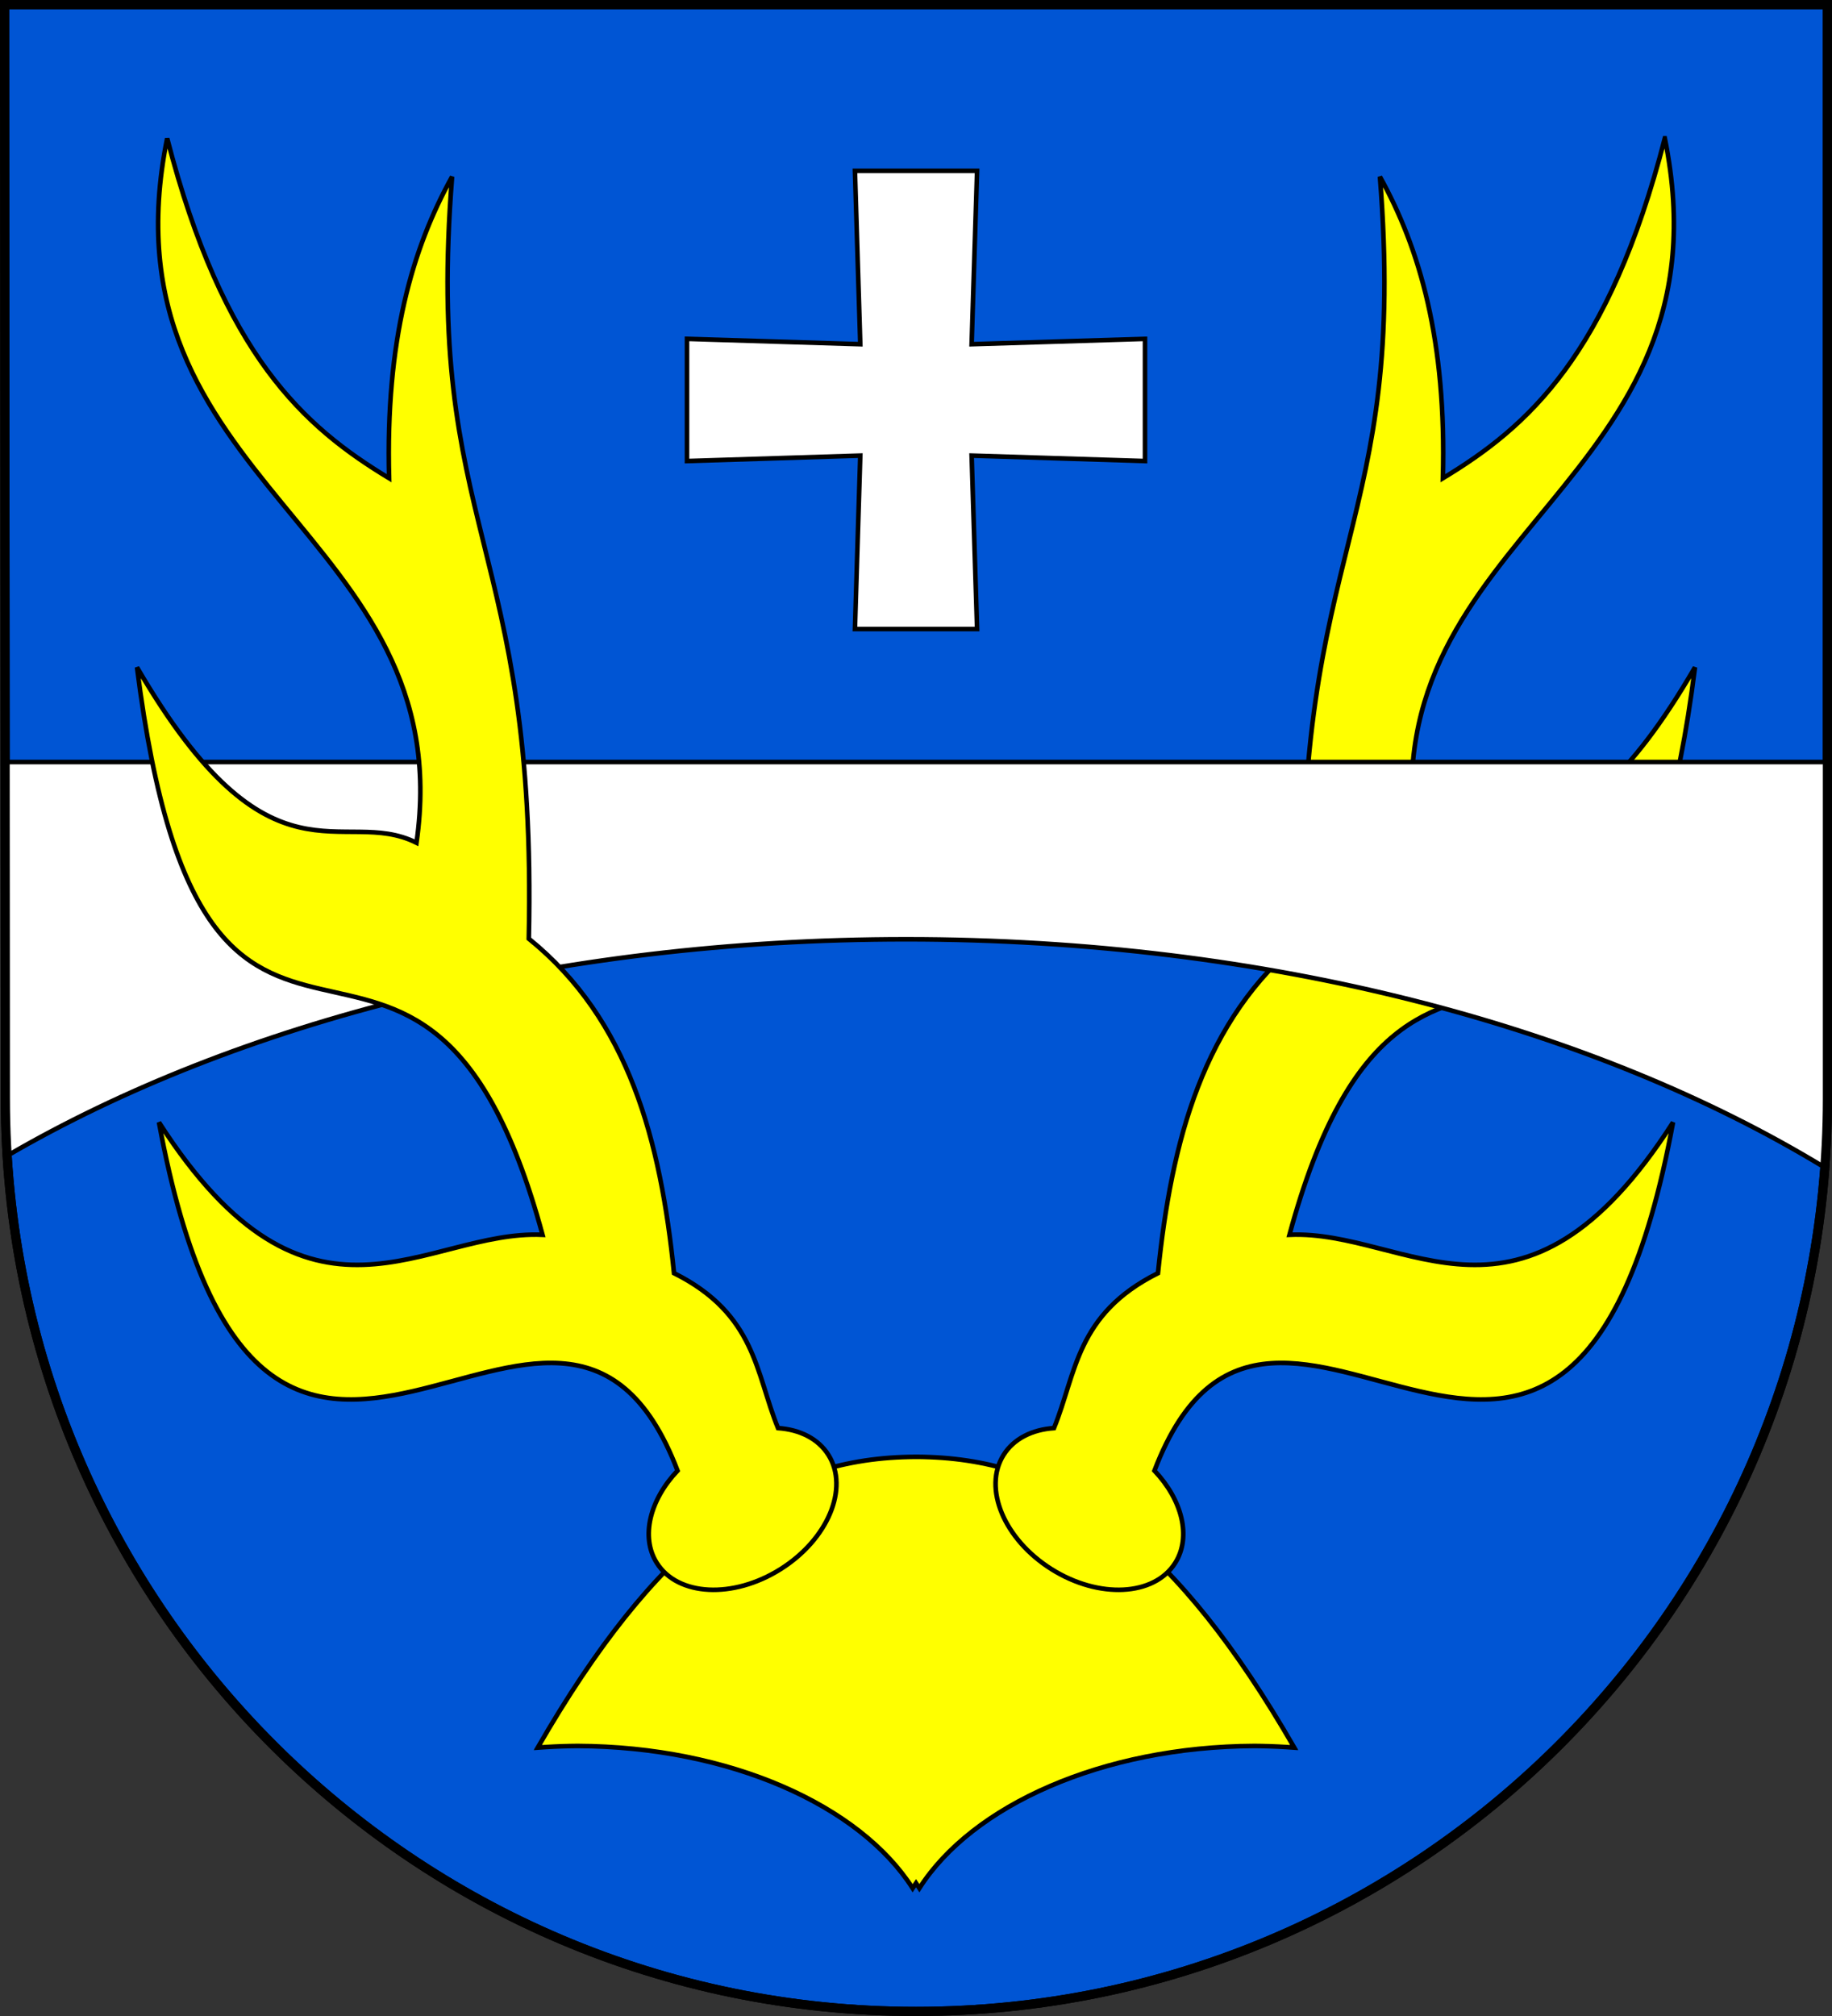 <?xml version="1.0" encoding="UTF-8" standalone="no"?>
<!-- Created with Inkscape (http://www.inkscape.org/) -->

<svg
   xmlns:dc="http://purl.org/dc/elements/1.1/"
   xmlns:cc="http://creativecommons.org/ns#"
   xmlns:rdf="http://www.w3.org/1999/02/22-rdf-syntax-ns#"
   xmlns:svg="http://www.w3.org/2000/svg"
   xmlns="http://www.w3.org/2000/svg"
   xmlns:sodipodi="http://sodipodi.sourceforge.net/DTD/sodipodi-0.dtd"
   xmlns:inkscape="http://www.inkscape.org/namespaces/inkscape"
   width="600"
   height="660"
   id="svg2"
   inkscape:label="Pozadí"
   version="1.1"
   inkscape:version="0.48.0 r9654"
   sodipodi:docname="Krnsko CoA CZ.svg">
  <rect width="100%" height="100%" fill="#333333" stroke="none"/>
  <defs
     id="defs4809">
    <inkscape:perspective
       sodipodi:type="inkscape:persp3d"
       inkscape:vp_x="0 : 526.18109 : 1"
       inkscape:vp_y="0 : 1000 : 0"
       inkscape:vp_z="744.09448 : 526.18109 : 1"
       inkscape:persp3d-origin="372.04724 : 350.78739 : 1"
       id="perspective4815" />
    <inkscape:perspective
       id="perspective4825"
       inkscape:persp3d-origin="0.5 : 0.33333333 : 1"
       inkscape:vp_z="1 : 0.5 : 1"
       inkscape:vp_y="0 : 1000 : 0"
       inkscape:vp_x="0 : 0.5 : 1"
       sodipodi:type="inkscape:persp3d" />
    <inkscape:perspective
       id="perspective3780"
       inkscape:persp3d-origin="0.5 : 0.33333333 : 1"
       inkscape:vp_z="1 : 0.5 : 1"
       inkscape:vp_y="0 : 1000 : 0"
       inkscape:vp_x="0 : 0.5 : 1"
       sodipodi:type="inkscape:persp3d" />
    <inkscape:perspective
       id="perspective3845"
       inkscape:persp3d-origin="0.5 : 0.33333333 : 1"
       inkscape:vp_z="1 : 0.5 : 1"
       inkscape:vp_y="0 : 1000 : 0"
       inkscape:vp_x="0 : 0.5 : 1"
       sodipodi:type="inkscape:persp3d" />
    <inkscape:perspective
       id="perspective3862"
       inkscape:persp3d-origin="0.5 : 0.33333333 : 1"
       inkscape:vp_z="1 : 0.5 : 1"
       inkscape:vp_y="0 : 1000 : 0"
       inkscape:vp_x="0 : 0.5 : 1"
       sodipodi:type="inkscape:persp3d" />
    <inkscape:perspective
       id="perspective4921"
       inkscape:persp3d-origin="0.5 : 0.33333333 : 1"
       inkscape:vp_z="1 : 0.5 : 1"
       inkscape:vp_y="0 : 1000 : 0"
       inkscape:vp_x="0 : 0.5 : 1"
       sodipodi:type="inkscape:persp3d" />
    <inkscape:perspective
       id="perspective2835"
       inkscape:persp3d-origin="0.5 : 0.33333333 : 1"
       inkscape:vp_z="1 : 0.5 : 1"
       inkscape:vp_y="0 : 1000 : 0"
       inkscape:vp_x="0 : 0.5 : 1"
       sodipodi:type="inkscape:persp3d" />
    <inkscape:perspective
       id="perspective4588"
       inkscape:persp3d-origin="0.5 : 0.33333333 : 1"
       inkscape:vp_z="1 : 0.5 : 1"
       inkscape:vp_y="0 : 1000 : 0"
       inkscape:vp_x="0 : 0.5 : 1"
       sodipodi:type="inkscape:persp3d" />
    <inkscape:perspective
       id="perspective4628"
       inkscape:persp3d-origin="0.5 : 0.33333333 : 1"
       inkscape:vp_z="1 : 0.5 : 1"
       inkscape:vp_y="0 : 1000 : 0"
       inkscape:vp_x="0 : 0.5 : 1"
       sodipodi:type="inkscape:persp3d" />
    <inkscape:perspective
       id="perspective4650"
       inkscape:persp3d-origin="0.5 : 0.33333333 : 1"
       inkscape:vp_z="1 : 0.5 : 1"
       inkscape:vp_y="0 : 1000 : 0"
       inkscape:vp_x="0 : 0.5 : 1"
       sodipodi:type="inkscape:persp3d" />
  </defs>
  <sodipodi:namedview
     id="base"
     pagecolor="#ffffff"
     bordercolor="#666666"
     borderopacity="1.0"
     inkscape:pageopacity="0.0"
     inkscape:pageshadow="2"
     inkscape:zoom="0.42501839"
     inkscape:cx="183.40295"
     inkscape:cy="412.67098"
     inkscape:document-units="px"
     inkscape:current-layer="layer1"
     showgrid="false"
     inkscape:window-width="1366"
     inkscape:window-height="716"
     inkscape:window-x="-8"
     inkscape:window-y="-8"
     inkscape:window-maximized="1"
     showguides="true"
     inkscape:guide-bbox="true" />
  <g
     inkscape:label="Vrstva 1"
     inkscape:groupmode="layer"
     id="layer1"
     transform="translate(0,-392.362)">
    <path
       style="fill:#0055d4;fill-opacity:1;stroke:#000000;stroke-width:3;stroke-miterlimit:4;stroke-dasharray:none"
       d="m 1.76,751.977 c 0,165.042 133.518,298.885 298.24,298.885 164.722,0 298.5,-133.843 298.5,-298.885 l 2.8e-4,-358.115 -597,0 0.26,358.115 z"
       id="rect4411-0"
       sodipodi:nodetypes="cscccc" />
    <path
       style="fill:#ffffff;fill-opacity:1;stroke:#000000;stroke-width:1.5;stroke-miterlimit:4;stroke-dasharray:none"
       d="m 280,448.3 1.75,56.75 -56.75,-1.75 0,40 56.75,-1.781 -1.75,56.781 40,0 -1.781,-56.781 56.781,1.781 0,-40 -56.781,1.75 1.781,-56.75 -40,0 z"
       id="rect4498"
       inkscape:connector-curvature="0" />
    <path
       style="fill:#ffff00;fill-opacity:1;stroke:#000000;stroke-width:1.5;stroke-linecap:butt;stroke-linejoin:miter;stroke-miterlimit:4;stroke-opacity:1;stroke-dasharray:none;stroke-dashoffset:0"
       d="m 299.984,869.3 c -1.466,0 -2.896,0.041 -4.344,0.094 -44.889,1.635 -81.26,28.812 -119.438,94.938 0.031,-0.002 0.063,0.002 0.094,0 -0.031,0.053 -0.063,0.103 -0.094,0.156 3.523,-0.262 7.112,-0.432 10.719,-0.5 0.753,-0.014 1.493,-0.026 2.25,-0.031 49.855,0.23 92.409,19.464 109.719,46.562 0.356,-0.557 0.748,-1.106 1.125,-1.656 0.376,0.549 0.739,1.101 1.094,1.656 17.313,-27.103 59.884,-46.339 109.75,-46.562 0.75,0.005 1.504,0.017 2.25,0.031 3.606,0.068 7.165,0.238 10.688,0.5 -0.031,-0.053 -0.063,-0.103 -0.094,-0.156 0.031,0.002 0.063,-0.002 0.094,0 -38.178,-66.126 -74.517,-93.303 -119.406,-94.938 -1.454,-0.063 -2.94,-0.094 -4.406,-0.094 z"
       id="path4530"
       inkscape:connector-curvature="0" />
    <path
       style="fill:#ffff00;stroke:#000000;stroke-width:1.5;stroke-linecap:butt;stroke-linejoin:miter;stroke-opacity:1;stroke-miterlimit:4;stroke-dasharray:none"
       d="m 545.25,437.643 c 23.065,113.802 -96.341,128.178 -81.656,230.625 24.52,-12.261 47.762,17.793 91.531,-57.438 -22.52,178.46 -93.323,40.404 -132.812,185.781 38.565,-1.728 76.164,40.185 125.625,-36.812 -34.378,185.774 -130.502,10.994 -169.844,114.031 9.046,9.541 12.177,21.655 6.812,30.188 -6.858,10.91 -25.006,11.823 -40.531,2.062 -15.525,-9.76 -22.546,-26.497 -15.688,-37.406 3.35,-5.328 9.386,-8.296 16.5,-8.781 7.307,-17.806 7.147,-37.27 34.062,-50.719 4.403,-43.175 14.678,-82.939 47.562,-109.5 -2.894,-130.479 34.365,-133.306 25.125,-249.469 13.095,23.584 21.837,53.676 20.625,98.719 27.766,-16.764 54.364,-40.223 72.688,-111.281 z"
       id="path4525-5"
       inkscape:connector-curvature="0"
       inkscape:transform-center-x="-140.59156"
       inkscape:transform-center-y="-17.948412" />
    <path
       style="fill:#ffffff;fill-opacity:1;stroke:#000000;stroke-width:1.5;stroke-linecap:butt;stroke-linejoin:miter;stroke-miterlimit:4;stroke-opacity:1;stroke-dasharray:none;stroke-dashoffset:0"
       d="m 1.594,641.831 0.062,110.156 c 0,6.314 0.24,12.564 0.625,18.781 75.174,-43.783 179.323,-70.906 294.438,-70.906 118.406,0 225.234,28.682 300.844,74.688 0.557,-7.456 0.844,-14.964 0.844,-22.562 l 0,-110.156 -596.812,0 z"
       id="rect4522"
       inkscape:connector-curvature="0" />
    <path
       style="fill:#ffff00;stroke:#000000;stroke-width:1.5;stroke-linecap:butt;stroke-linejoin:miter;stroke-opacity:1;stroke-miterlimit:4;stroke-dasharray:none"
       d="m 54.75,45.281 c -23.065,113.802 96.341,128.178 81.656,230.625 -24.52,-12.261 -47.762,17.793 -91.531,-57.438 22.52,178.46 93.323,40.404 132.812,185.781 -38.565,-1.728 -76.164,40.185 -125.625,-36.812 34.378,185.774 130.502,10.994 169.844,114.031 -9.046,9.541 -12.177,21.655 -6.812,30.188 6.858,10.91 25.006,11.823 40.531,2.062 15.525,-9.76 22.546,-26.497 15.688,-37.406 -3.35,-5.328 -9.386,-8.296 -16.5,-8.781 -7.307,-17.806 -7.147,-37.27 -34.062,-50.719 -4.403,-43.175 -14.678,-82.939 -47.562,-109.5 2.894,-130.479 -34.365,-133.306 -25.125,-249.469 -13.095,23.584 -21.837,53.676 -20.625,98.719 C 99.672,139.798 73.073,116.34 54.75,45.281 z"
       transform="translate(0,392.362)"
       id="path4525"
       inkscape:connector-curvature="0"
       inkscape:transform-center-x="140.59156"
       inkscape:transform-center-y="-17.948412" />
    <path
       style="fill:none;fill-opacity:1;stroke:#000000;stroke-width:3;stroke-miterlimit:4;stroke-dasharray:none"
       d="m 1.76,751.977 c 0,165.042 133.518,298.885 298.24,298.885 164.722,0 298.5,-133.843 298.5,-298.885 l 2.8e-4,-358.115 -597,0 0.26,358.115 z"
       id="rect4411-0-0"
       sodipodi:nodetypes="cscccc" />
  </g>
</svg>
